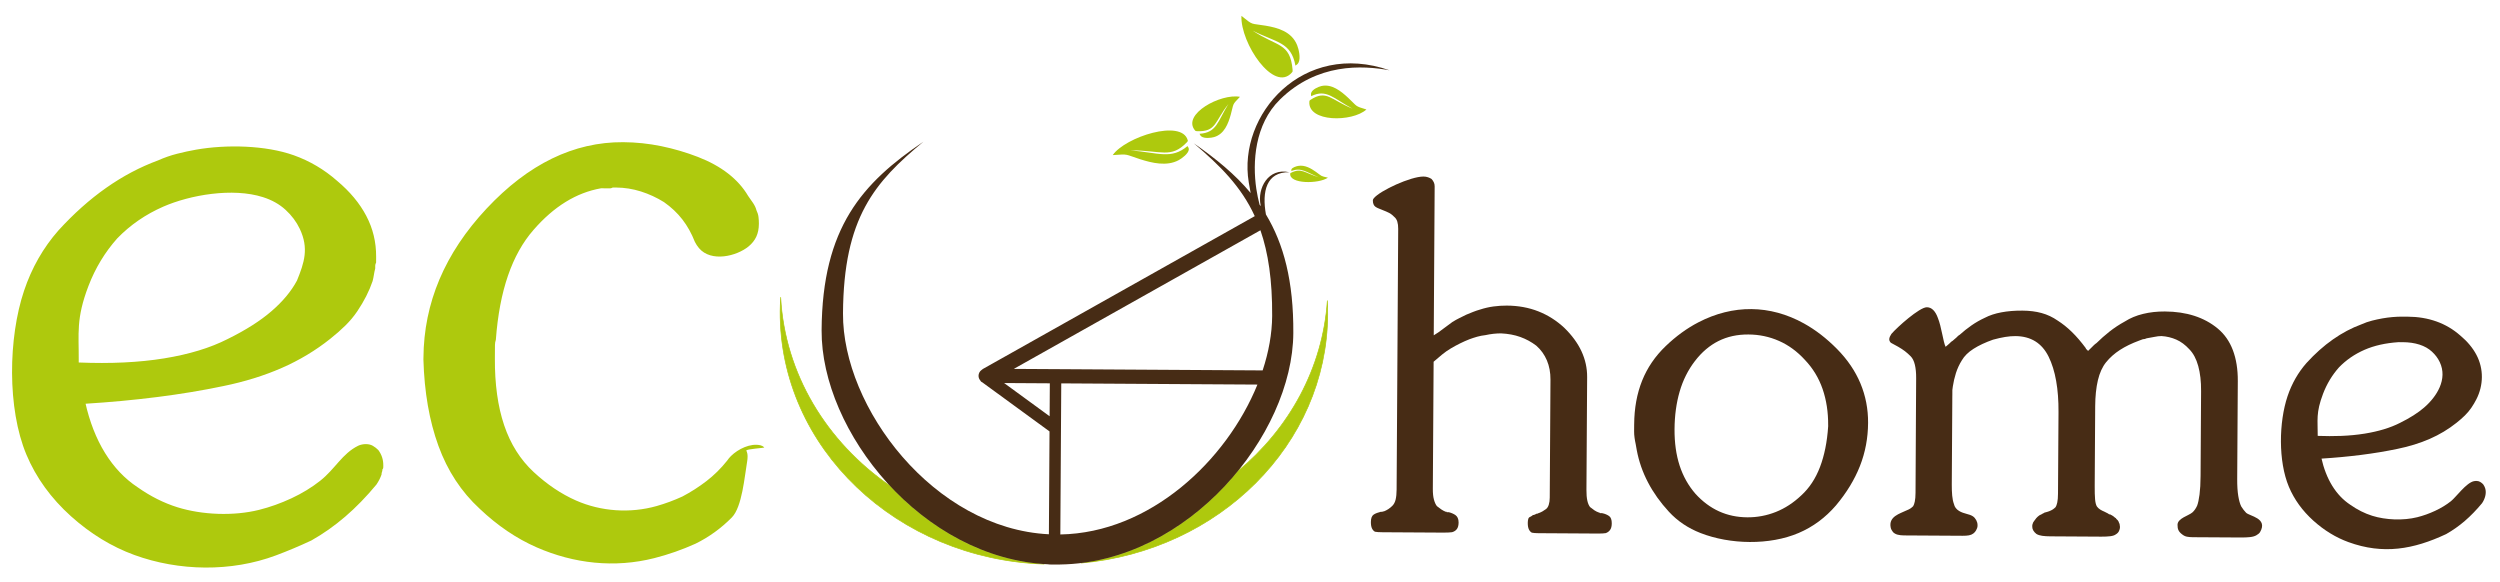<?xml version="1.0" encoding="UTF-8"?> <svg xmlns="http://www.w3.org/2000/svg" xmlns:xlink="http://www.w3.org/1999/xlink" version="1.1" id="Layer_1" x="0px" y="0px" width="300px" height="69.873px" viewBox="0 0 300 69.873" xml:space="preserve"> <g> <path fill="#AEC90D" d="M50.814,42.944c0.02-3.295,0.661-6.437,1.922-9.421c1.264-2.985,3.147-5.815,5.652-8.491 c2.505-2.675,5.123-4.677,7.855-6.005c2.732-1.328,5.578-1.984,8.537-1.965c1.547,0.009,3.076,0.17,4.587,0.481 c1.512,0.313,2.973,0.742,4.382,1.288c1.409,0.546,2.616,1.21,3.62,1.99s1.807,1.675,2.405,2.688c0.2,0.271,0.4,0.558,0.6,0.861 c0.2,0.303,0.333,0.591,0.398,0.859c0.133,0.271,0.215,0.541,0.248,0.81c0.032,0.269,0.048,0.538,0.046,0.808 c-0.003,0.604-0.108,1.126-0.313,1.562c-0.204,0.436-0.51,0.82-0.915,1.155c-1.443,1.188-4.5,1.929-5.955,0.216 c-0.2-0.237-0.367-0.491-0.5-0.76c-0.397-1.012-0.896-1.906-1.496-2.683c-0.601-0.778-1.337-1.471-2.208-2.083 c-0.872-0.543-1.793-0.969-2.767-1.278c-0.973-0.308-1.965-0.465-2.974-0.472c-0.067,0-0.134-0.001-0.201-0.001 s-0.134,0-0.202-0.001c-0.135,0.066-0.237,0.099-0.303,0.099c-0.068-0.001-0.135-0.001-0.203-0.002 c-0.133,0-0.285-0.002-0.454-0.003c-0.167,0-0.318-0.001-0.453-0.002c-1.482,0.261-2.898,0.807-4.248,1.639 c-1.35,0.834-2.635,1.952-3.854,3.357c-1.286,1.471-2.308,3.299-3.06,5.48c-0.753,2.182-1.24,4.751-1.459,7.709 c-0.069,0.201-0.104,0.402-0.105,0.605c-0.001,0.201-0.003,0.403-0.004,0.605c-0.001,0.201-0.002,0.386-0.003,0.554 c-0.001,0.167-0.002,0.32-0.003,0.454c-0.019,3.094,0.352,5.771,1.112,8.028c0.76,2.257,1.942,4.131,3.546,5.62 c1.606,1.49,3.298,2.627,5.075,3.412c3.014,1.33,6.512,1.563,9.682,0.665c1.045-0.297,2.072-0.678,3.085-1.142 c1.011-0.532,1.973-1.148,2.885-1.848c0.912-0.701,1.742-1.52,2.487-2.457c0.136-0.202,0.288-0.386,0.458-0.553 c0.854-0.842,2.331-1.57,3.539-1.29c0.167,0.04,0.319,0.12,0.453,0.255c0.135,0.069-2.244,0.188-2.146,0.391 c0.1,0.202,0.15,0.438,0.148,0.708c-0.001,0.202-0.02,0.403-0.055,0.605c-0.308,1.778-0.599,5.445-1.833,6.698 c-1.286,1.303-2.738,2.354-4.357,3.151c-1.618,0.73-3.271,1.308-4.955,1.735c-4.75,1.204-9.629,0.668-14.117-1.297 c-2.414-1.057-4.693-2.601-6.833-4.631c-2.207-2.032-3.856-4.547-4.949-7.546c-1.091-3-1.692-6.45-1.802-10.353L50.814,42.944z M9.445,43.499c3.833,0.158,7.248-0.006,10.244-0.492s5.54-1.26,7.63-2.324c2.159-1.063,3.916-2.179,5.268-3.348 c1.353-1.168,2.37-2.39,3.049-3.664c0.88-2.158,1.444-3.868,0.341-6.203c-0.399-0.843-0.965-1.604-1.701-2.281 c-0.736-0.677-1.641-1.188-2.716-1.529c-3.646-1.164-8.751-0.265-11.962,1.137c-2.124,0.93-3.964,2.196-5.521,3.802 c-1.489,1.672-2.645,3.582-3.465,5.729c-1.497,3.914-1.145,5.688-1.164,8.871c0,0.098-0.002,0.197-0.002,0.295 C9.445,43.491,9.445,43.432,9.445,43.499z M10.223,48.245c0.524,2.357,1.318,4.396,2.385,6.119c1.065,1.721,2.369,3.091,3.91,4.109 c1.541,1.086,3.133,1.886,4.778,2.399c2.953,0.924,6.74,1.073,9.784,0.313c1.313-0.328,2.611-0.792,3.893-1.389 c1.281-0.597,2.429-1.297,3.443-2.098c1.813-1.433,2.638-3.258,4.566-4.21c0.135-0.066,0.286-0.115,0.455-0.148 s0.319-0.049,0.455-0.048c0.336,0.002,0.621,0.07,0.855,0.208c0.235,0.135,0.453,0.306,0.653,0.508 c0.201,0.271,0.35,0.558,0.449,0.86c0.1,0.303,0.147,0.624,0.146,0.959c-0.001,0.067-0.001,0.152-0.002,0.252 c0,0.101-0.035,0.186-0.103,0.252c-0.001,0.134-0.019,0.234-0.052,0.303c-0.035,0.066-0.051,0.167-0.052,0.302 c-0.07,0.202-0.155,0.402-0.256,0.604c-0.103,0.201-0.222,0.402-0.357,0.603c-1.22,1.473-2.472,2.76-3.757,3.861 c-1.284,1.102-2.636,2.053-4.053,2.852c-1.416,0.663-2.833,1.26-4.249,1.789c-5.371,2.009-11.64,1.903-17-0.052 c-2.718-0.992-5.247-2.539-7.589-4.638c-2.408-2.166-4.192-4.632-5.353-7.396c-2.324-5.537-2.18-14.036-0.284-19.675 c0.924-2.752,2.301-5.165,4.13-7.24c1.829-2.007,3.739-3.71,5.731-5.11c1.993-1.4,4.068-2.497,6.226-3.291 c0.742-0.332,1.5-0.596,2.275-0.793c0.774-0.197,1.531-0.361,2.271-0.491c3.631-0.638,8.359-0.537,11.751,0.677 c1.913,0.687,3.638,1.705,5.177,3.059c1.539,1.288,2.708,2.689,3.505,4.208c0.799,1.519,1.192,3.152,1.182,4.901 c0,0.134-0.001,0.268-0.002,0.403s-0.001,0.235-0.002,0.303c-0.068,0.134-0.103,0.252-0.104,0.353c0,0.102-0.001,0.219-0.002,0.353 c-0.07,0.27-0.121,0.521-0.157,0.756c-0.035,0.235-0.087,0.487-0.155,0.756c-0.206,0.604-0.461,1.208-0.768,1.811 c-0.307,0.604-0.663,1.207-1.071,1.811c-0.407,0.602-0.881,1.17-1.422,1.705c-0.542,0.535-1.149,1.069-1.826,1.604 c-1.757,1.402-3.699,2.566-5.823,3.496c-2.125,0.928-4.466,1.654-7.025,2.177c-2.492,0.522-5.135,0.961-7.928,1.313 c-2.794,0.354-5.671,0.621-8.632,0.805L10.223,48.245z"></path> <path fill="#472C15" d="M172.035,43.303l-0.095,15.371c-0.002,0.519,0.041,0.946,0.133,1.281c0.092,0.334,0.209,0.596,0.357,0.782 c0.186,0.149,0.36,0.281,0.525,0.393c0.167,0.113,0.344,0.207,0.528,0.282c0,0,0.009,0,0.027,0s0.046,0,0.084,0 c0,0.037,0.009,0.056,0.027,0.056s0.028,0,0.028,0c0.037,0,0.074,0,0.111,0c0.037,0,0.074,0,0.111,0 c0.148,0.038,0.287,0.085,0.416,0.142c0.13,0.056,0.252,0.122,0.36,0.196c0.111,0.075,0.204,0.188,0.278,0.336 c0.072,0.149,0.107,0.334,0.107,0.557c-0.002,0.333-0.068,0.594-0.199,0.778c-0.133,0.185-0.327,0.314-0.588,0.387 c-0.26,0.036-0.623,0.052-1.087,0.049c-0.463-0.002-1.011-0.006-1.644-0.01l-3.953-0.024c-0.668-0.004-1.216-0.007-1.643-0.01 c-0.426-0.002-0.732-0.023-0.918-0.061c-0.148-0.075-0.269-0.207-0.36-0.393c-0.091-0.186-0.136-0.446-0.134-0.78 c0.001-0.223,0.031-0.408,0.086-0.556c0.057-0.148,0.142-0.259,0.254-0.333c0.111-0.073,0.241-0.138,0.391-0.192 s0.297-0.1,0.445-0.136c0,0,0.02,0,0.057,0c0.037,0,0.074,0,0.111,0c0,0,0.009,0,0.027,0c0.02,0,0.047-0.018,0.084-0.055 c0,0,0.011,0,0.028,0c0.019,0,0.046,0,0.083,0c0.188-0.073,0.363-0.165,0.531-0.275s0.326-0.239,0.475-0.387 c0.188-0.185,0.318-0.435,0.396-0.749c0.076-0.315,0.115-0.715,0.119-1.197l0.19-31.297c0.003-0.335-0.033-0.622-0.106-0.863 c-0.073-0.242-0.201-0.438-0.386-0.587c-0.147-0.15-0.305-0.281-0.471-0.393c-0.173-0.117-1.096-0.491-1.361-0.593 c-0.148-0.058-0.278-0.122-0.388-0.197c-0.111-0.075-0.194-0.178-0.249-0.309c-0.055-0.13-0.083-0.288-0.081-0.473 c0-0.075,0.038-0.158,0.113-0.251c0.745-0.919,4.425-2.618,5.974-2.608c0.186,0.001,0.363,0.03,0.529,0.087 s0.305,0.122,0.417,0.197c0.11,0.112,0.202,0.242,0.274,0.391c0.074,0.149,0.111,0.317,0.109,0.503l-0.109,17.875 c0.187-0.109,0.373-0.229,0.559-0.358c0.188-0.128,0.373-0.267,0.561-0.414c0.187-0.147,0.373-0.286,0.56-0.415 s0.374-0.267,0.56-0.414c0.297-0.184,0.577-0.34,0.838-0.468c0.26-0.128,0.539-0.266,0.838-0.413 c0.262-0.109,0.531-0.219,0.81-0.329c0.278-0.11,0.549-0.201,0.809-0.274c0.558-0.182,1.107-0.309,1.646-0.379 c0.539-0.072,1.068-0.105,1.588-0.102c1.373,0.008,2.635,0.238,3.782,0.691c1.148,0.453,2.184,1.108,3.107,1.968 c0.922,0.897,1.612,1.838,2.071,2.825c0.457,0.988,0.684,2.019,0.678,3.095l-0.084,13.533c-0.004,0.519,0.032,0.947,0.104,1.282 c0.073,0.334,0.182,0.595,0.33,0.781c0.185,0.149,0.361,0.28,0.526,0.394c0.167,0.112,0.361,0.206,0.583,0.281l0,0 c0,0,0.02,0,0.057,0.001c-0.002,0.036,0.008,0.055,0.026,0.056c0.019,0,0.046,0,0.085,0c0.036,0,0.063,0,0.082,0 s0.045,0.001,0.084,0.001c0.184,0.038,0.342,0.084,0.472,0.142c0.13,0.057,0.251,0.122,0.36,0.197 c0.113,0.075,0.195,0.188,0.25,0.336c0.054,0.148,0.082,0.334,0.08,0.556c-0.002,0.335-0.068,0.595-0.199,0.779 c-0.133,0.185-0.31,0.314-0.531,0.387c-0.224,0.035-0.53,0.052-0.92,0.05c-0.391-0.002-0.864-0.006-1.42-0.009l-4.4-0.027 c-0.557-0.003-1.002-0.006-1.335-0.008c-0.336-0.002-0.595-0.022-0.78-0.061c-0.148-0.075-0.268-0.206-0.359-0.392 c-0.091-0.187-0.137-0.447-0.135-0.781c0.002-0.186,0.021-0.344,0.059-0.473c0.037-0.13,0.113-0.214,0.224-0.25 c0.075-0.036,0.14-0.072,0.195-0.11c0.058-0.037,0.104-0.074,0.142-0.111c0.072,0.001,0.148-0.016,0.222-0.054 c0.075-0.037,0.149-0.073,0.225-0.11c0,0,0.009,0,0.027,0s0.046,0,0.084,0l0,0c0,0,0.018-0.018,0.056-0.055c0,0,0.01,0,0.027,0 c0.02,0,0.028,0,0.028,0c0.187-0.072,0.344-0.146,0.475-0.219c0.132-0.074,0.271-0.166,0.421-0.276 c0.147-0.11,0.261-0.286,0.336-0.527c0.076-0.241,0.115-0.528,0.116-0.863l0.087-14.145c0.004-0.854-0.139-1.625-0.431-2.314 c-0.293-0.688-0.718-1.275-1.271-1.762c-0.592-0.449-1.229-0.796-1.916-1.042c-0.686-0.247-1.454-0.39-2.307-0.432 c-0.298-0.002-0.604,0.016-0.92,0.05c-0.316,0.036-0.643,0.089-0.976,0.162c-0.334,0.036-0.66,0.098-0.977,0.189 c-0.315,0.09-0.624,0.191-0.92,0.301c-0.372,0.146-0.745,0.31-1.116,0.494c-0.373,0.184-0.746,0.385-1.117,0.605 c-0.373,0.221-0.728,0.47-1.064,0.746c-0.335,0.276-0.672,0.561-1.008,0.856L172.035,43.303z"></path> <path fill="#472C15" d="M219.379,51.054c0.012-1.596-0.213-3.054-0.668-4.376c-0.456-1.32-1.164-2.484-2.124-3.493 c-0.922-1.008-1.956-1.767-3.104-2.273c-1.146-0.509-2.371-0.767-3.67-0.774c-1.338-0.009-2.535,0.252-3.598,0.785 s-2.004,1.333-2.827,2.405c-0.822,1.072-1.435,2.293-1.832,3.664c-0.397,1.373-0.601,2.875-0.612,4.508 c-0.01,1.633,0.195,3.092,0.612,4.375c0.421,1.284,1.054,2.411,1.901,3.381c0.85,0.934,1.791,1.635,2.828,2.106 c1.037,0.47,2.168,0.708,3.393,0.716c1.188,0.008,2.331-0.209,3.43-0.646c1.098-0.439,2.112-1.101,3.047-1.986 c0.971-0.886,1.719-2.022,2.247-3.411c0.53-1.39,0.854-3.013,0.978-4.868V51.054z M196.101,50.912 c0.012-1.931,0.33-3.674,0.952-5.229c0.622-1.555,1.567-2.941,2.838-4.158c1.232-1.181,2.537-2.13,3.914-2.845 c4.147-2.154,8.592-2.129,12.67,0.133c1.389,0.77,2.709,1.789,3.964,3.059s2.192,2.65,2.815,4.139 c0.621,1.489,0.927,3.068,0.916,4.739c-0.011,1.819-0.335,3.544-0.977,5.173c-0.643,1.631-1.599,3.202-2.87,4.717 c-1.271,1.478-2.763,2.583-4.476,3.313c-3.499,1.497-8.238,1.392-11.778,0.012c-1.5-0.584-2.767-1.437-3.8-2.557 s-1.87-2.295-2.51-3.524c-0.645-1.228-1.091-2.512-1.344-3.851c-0.035-0.26-0.08-0.51-0.133-0.752 c-0.056-0.242-0.1-0.493-0.135-0.752c-0.036-0.26-0.054-0.511-0.053-0.752s0.003-0.492,0.005-0.752V50.912z"></path> <path fill="#472C15" d="M229.913,49.781l0.025-4.398c0.006-0.631-0.047-1.171-0.154-1.616c-0.109-0.446-0.274-0.781-0.496-1.005 c-0.222-0.225-0.452-0.431-0.692-0.617c-0.43-0.335-1.185-0.755-1.692-1.013c-0.148-0.149-0.211-0.307-0.191-0.474 c0.02-0.167,0.104-0.361,0.254-0.584c0.666-0.788,3.372-3.209,4.252-3.204c0.297,0.001,0.556,0.115,0.777,0.339 c0.223,0.224,0.406,0.542,0.551,0.95c0.432,1.052,0.627,2.85,0.926,3.458c0.074-0.074,0.15-0.138,0.225-0.193 s0.148-0.12,0.223-0.194c0.038-0.037,0.094-0.091,0.169-0.166c0.075-0.073,0.149-0.128,0.225-0.166 c0.074-0.073,0.149-0.138,0.223-0.194c0.073-0.055,0.149-0.118,0.225-0.192c0.038-0.037,0.093-0.093,0.167-0.167 c0.075-0.074,0.149-0.128,0.225-0.165c0.447-0.405,0.924-0.784,1.428-1.134s1.033-0.651,1.592-0.909 c0.559-0.293,1.219-0.512,1.982-0.656c0.761-0.144,1.605-0.213,2.534-0.207c0.854,0.005,1.623,0.102,2.309,0.292 c0.688,0.19,1.326,0.491,1.917,0.902c0.591,0.375,1.164,0.833,1.718,1.375c0.554,0.542,1.107,1.187,1.659,1.932 c0,0.037,0.008,0.065,0.027,0.083c0.019,0.019,0.045,0.047,0.082,0.084c0.037,0.037,0.065,0.065,0.084,0.084 c0.018,0.019,0.047,0.047,0.082,0.084c0.076-0.074,0.15-0.147,0.225-0.221c0.074-0.075,0.15-0.149,0.226-0.222 c0.073-0.074,0.157-0.157,0.25-0.25c0.094-0.092,0.198-0.175,0.309-0.248c0.485-0.48,1.008-0.941,1.567-1.383 c0.561-0.442,1.175-0.847,1.846-1.214c0.633-0.404,1.36-0.707,2.178-0.905c0.818-0.2,1.69-0.296,2.619-0.29 c1.299,0.007,2.478,0.182,3.533,0.523c1.057,0.341,1.99,0.847,2.803,1.52c0.813,0.673,1.42,1.541,1.821,2.601 c0.401,1.061,0.6,2.297,0.591,3.708l-0.072,11.751c-0.004,0.816,0.039,1.493,0.127,2.032c0.09,0.539,0.207,0.958,0.354,1.256 c0.186,0.298,0.378,0.549,0.581,0.756c0.413,0.418,2.658,0.642,1.685,2.32c-0.093,0.161-0.262,0.277-0.447,0.388 c-0.187,0.11-0.438,0.183-0.755,0.219c-0.315,0.035-0.695,0.051-1.141,0.048l-5.735-0.034c-0.26-0.002-0.492-0.021-0.695-0.061 c-0.205-0.038-0.398-0.133-0.584-0.282c-0.432-0.328-0.553-0.618-0.551-1.145c0.006-0.793,1.35-1.093,1.793-1.492 c0.223-0.204,0.41-0.471,0.561-0.805c0.113-0.296,0.209-0.741,0.287-1.334c0.076-0.593,0.12-1.336,0.125-2.227l0.061-10.191 c0.01-1.151-0.107-2.154-0.342-3.009c-0.236-0.856-0.595-1.526-1.074-2.012c-0.479-0.522-0.998-0.907-1.553-1.152 c-0.555-0.244-1.148-0.387-1.779-0.427c-0.148-0.001-0.287,0.007-0.417,0.025c-0.131,0.019-0.288,0.044-0.475,0.081 c-0.149,0.037-0.297,0.063-0.445,0.082c-0.149,0.017-0.299,0.044-0.446,0.08c-0.075,0.037-0.148,0.064-0.223,0.083 c-0.074,0.017-0.15,0.027-0.224,0.027c-0.073,0.036-0.149,0.063-0.224,0.082s-0.148,0.045-0.224,0.083 c-0.894,0.329-1.665,0.704-2.317,1.127s-1.202,0.912-1.652,1.466c-0.448,0.554-0.777,1.276-0.988,2.166 c-0.209,0.89-0.316,1.929-0.324,3.116l-0.058,9.523c-0.004,0.706,0.01,1.253,0.044,1.643c0.035,0.391,0.107,0.679,0.219,0.865 c0.109,0.149,0.238,0.271,0.388,0.364c0.147,0.094,0.315,0.178,0.499,0.254c0.074,0.037,0.148,0.075,0.223,0.112 c0.074,0.038,0.148,0.075,0.222,0.113c0.036,0.037,0.073,0.065,0.11,0.083c0.037,0.02,0.093,0.029,0.168,0.029 c0.036,0.037,0.084,0.065,0.139,0.084c0.057,0.02,0.102,0.048,0.139,0.085c0.072,0.038,0.139,0.085,0.193,0.14 c0.056,0.056,0.119,0.104,0.195,0.14c0.035,0.076,0.082,0.131,0.137,0.168c0.056,0.039,0.102,0.094,0.139,0.168 c0.037,0.038,0.064,0.093,0.082,0.168c0.018,0.074,0.046,0.13,0.084,0.168c0,0.073,0.008,0.14,0.025,0.194 c0.018,0.056,0.027,0.121,0.027,0.196c0,0.148-0.039,0.305-0.115,0.472c-0.074,0.167-0.206,0.306-0.393,0.415 c-0.148,0.11-0.371,0.184-0.668,0.219c-0.298,0.035-0.65,0.053-1.061,0.05l-6.125-0.037c-0.37-0.002-0.695-0.023-0.973-0.062 c-0.279-0.039-0.512-0.115-0.695-0.227c-0.148-0.112-0.269-0.243-0.361-0.393c-0.09-0.148-0.136-0.298-0.136-0.445 c0.001-0.075,0.002-0.14,0.002-0.195s0.019-0.121,0.056-0.195c0-0.038,0.02-0.093,0.058-0.167c0.038-0.074,0.075-0.13,0.113-0.166 c0.073-0.111,0.159-0.222,0.251-0.334c0.095-0.109,0.215-0.222,0.365-0.331c0.074-0.037,0.131-0.064,0.167-0.083 c0.036-0.019,0.094-0.045,0.167-0.083c0.039-0.037,0.084-0.064,0.141-0.082c0.056-0.019,0.102-0.046,0.14-0.083 c0.112-0.037,0.215-0.063,0.308-0.082c0.092-0.018,0.175-0.046,0.251-0.082c0.187-0.073,0.335-0.146,0.446-0.22 c0.111-0.074,0.225-0.166,0.336-0.277c0.074-0.111,0.14-0.295,0.199-0.555c0.057-0.26,0.086-0.612,0.088-1.058l0.061-9.802 c0.009-1.374-0.085-2.617-0.283-3.732c-0.197-1.115-0.498-2.083-0.902-2.902c-0.403-0.819-0.938-1.435-1.602-1.847 c-0.666-0.412-1.463-0.622-2.391-0.627c-0.188-0.001-0.382,0.007-0.586,0.024c-0.205,0.018-0.418,0.044-0.641,0.08 c-0.225,0.036-0.457,0.081-0.697,0.136c-0.242,0.053-0.492,0.117-0.754,0.189c-0.93,0.329-1.713,0.695-2.345,1.1 c-0.634,0.403-1.101,0.866-1.4,1.383c-0.301,0.481-0.535,0.989-0.708,1.527c-0.169,0.538-0.292,1.066-0.369,1.585 c0,0.075-0.012,0.148-0.03,0.223c-0.018,0.074-0.028,0.147-0.029,0.222c0,0.112-0.001,0.204-0.001,0.278 c-0.001,0.075-0.001,0.149-0.001,0.224c-0.001,0.148-0.003,0.297-0.005,0.445c0,0.148,0,0.297-0.002,0.445l-0.061,9.969 c-0.003,0.482,0.014,0.918,0.049,1.308c0.034,0.39,0.105,0.733,0.215,1.031c0.073,0.335,0.276,0.605,0.608,0.812 c0.586,0.363,1.212,0.344,1.667,0.65c0.314,0.212,0.553,0.652,0.551,1.034c0,0.019,0,0.029,0,0.029c0,0.037,0,0.064,0,0.083 c-0.002,0.189-0.086,0.358-0.171,0.527c-0.076,0.148-0.188,0.278-0.337,0.388c-0.148,0.11-0.325,0.184-0.529,0.219 c-0.205,0.036-0.457,0.054-0.752,0.051l-7.018-0.042c-0.297-0.001-0.557-0.031-0.779-0.089c-0.222-0.057-0.406-0.159-0.555-0.309 c-0.147-0.186-0.24-0.364-0.275-0.531c-0.292-1.351,1.113-1.686,1.906-2.077c0.185-0.074,0.336-0.147,0.447-0.221 s0.223-0.165,0.336-0.276c0.074-0.111,0.141-0.296,0.197-0.556c0.057-0.26,0.088-0.612,0.09-1.058L229.913,49.781z"></path> <path fill="#472C15" d="M283.78,52.032c1.653-0.269,3.059-0.695,4.213-1.283c1.191-0.587,2.162-1.203,2.907-1.848 c1.517-1.312,2.84-3.397,1.872-5.446c-0.221-0.466-0.533-0.886-0.94-1.258c-0.405-0.375-0.906-0.656-1.498-0.845 c-0.593-0.19-1.261-0.287-2.003-0.291c-0.037,0-0.065,0-0.084,0c-0.018-0.001-0.027-0.001-0.027-0.001c-0.037,0-0.065,0-0.084,0 c-0.02,0-0.046,0-0.084,0c-0.035,0-0.073,0-0.11,0c-0.038,0-0.075-0.001-0.112-0.001c-1.561,0.103-2.926,0.409-4.098,0.922 c-1.172,0.512-2.189,1.212-3.05,2.098c-0.821,0.923-1.459,1.977-1.912,3.162c-0.884,2.314-0.632,3.188-0.644,5.064 C280.028,52.371,281.897,52.338,283.78,52.032 M278.555,54.924c0.29,1.301,0.729,2.426,1.316,3.377 c0.587,0.95,1.309,1.706,2.158,2.268c0.852,0.6,1.729,1.041,2.637,1.325c1.631,0.51,3.722,0.592,5.4,0.173 c0.725-0.181,1.441-0.437,2.15-0.768c0.707-0.33,1.34-0.715,1.899-1.157c0.606-0.481,1.839-2.227,2.772-2.405 c0.092-0.019,0.175-0.028,0.25-0.027c0.186,0.001,0.344,0.04,0.474,0.114c0.129,0.076,0.248,0.168,0.359,0.28 c0.11,0.149,0.193,0.308,0.247,0.475c0.198,0.605-0.028,1.3-0.373,1.808c-0.674,0.813-1.363,1.523-2.072,2.132 s-1.455,1.133-2.238,1.574c-3.916,1.835-7.555,2.481-11.728,0.958c-1.501-0.547-2.897-1.4-4.19-2.559 c-1.328-1.197-2.314-2.558-2.953-4.083c-1.282-3.056-1.203-7.748-0.158-10.86c0.511-1.519,1.271-2.851,2.282-3.997 c1.007-1.107,2.063-2.048,3.163-2.82c1.1-0.773,2.244-1.379,3.436-1.817c0.408-0.184,0.827-0.329,1.256-0.438 c0.428-0.108,0.846-0.199,1.255-0.271c0.407-0.072,0.816-0.125,1.226-0.16c0.408-0.034,0.797-0.051,1.17-0.049 c0.037,0,0.064,0,0.082,0c0.021,0,0.048,0.001,0.084,0.001c0,0,0.02,0,0.057,0s0.074,0,0.111,0.001c0,0,0.009,0,0.027,0 c0.02,0,0.047,0,0.085,0c0.036,0,0.065,0.001,0.083,0.001c0.019,0,0.045,0,0.084,0c1.262,0.007,2.42,0.2,3.476,0.579 c1.058,0.377,2.009,0.94,2.857,1.688c0.851,0.71,1.495,1.484,1.937,2.323c0.89,1.692,0.844,3.647-0.006,5.318 c-0.168,0.333-0.365,0.666-0.59,0.999c-0.226,0.333-0.486,0.647-0.785,0.942c-0.299,0.296-0.637,0.59-1.009,0.885 c-0.97,0.774-2.041,1.417-3.213,1.93c-1.173,0.513-2.467,0.914-3.88,1.202c-1.375,0.289-2.833,0.531-4.375,0.725 c-1.541,0.195-3.131,0.343-4.764,0.445V54.924z"></path> <path fill-rule="evenodd" fill="#AEC90D" d="M125.314,67.692c-17.691-0.581-31.795-13.984-31.696-30.345 c0.003-0.566,0.025-1.128,0.062-1.686c0.499,9.234,5.524,17.389,13.088,22.619C111.549,63.422,118.063,67.212,125.314,67.692z M159.283,36.063c0.032,0.558,0.046,1.12,0.044,1.686c-0.098,15.593-13.06,28.342-29.598,29.821 c7.505-0.913,14.157-5.326,18.779-10.986C154.692,51.459,158.745,44.202,159.283,36.063z"></path> <path fill="#AEC90D" d="M93.64,35.659l0.081,0c0.497,9.22,5.516,17.364,13.07,22.588l0,0l0.004,0.002l0.003,0.003 c4.774,5.136,11.278,8.92,18.516,9.399l0,0h0l0,0l0,0h0.001l0,0l-0.004,0.082l-0.002,0l0,0v0c0,0,0,0-0.001,0l0,0 c-17.708-0.583-31.831-14.001-31.732-30.385l0,0C93.581,36.781,93.604,36.217,93.64,35.659L93.64,35.659z M93.659,37.348 c-0.097,15.79,13.059,28.826,29.898,30.203l0,0c-6.557-0.925-12.418-4.512-16.815-9.24l0,0 c-7.389-5.109-12.359-13.007-13.058-21.977l0,0C93.67,36.67,93.66,37.009,93.659,37.348L93.659,37.348z M129.726,67.529 L129.726,67.529L129.726,67.529L129.726,67.529c7.49-0.913,14.134-5.318,18.75-10.972l0,0l0.003-0.003l0.002-0.003 c6.177-5.118,10.224-12.364,10.761-20.493l0,0l0.04,0.003l-0.04,0.001l0.04-0.001l-0.04-0.003h0.082 c0.029,0.56,0.045,1.124,0.041,1.689l0,0c-0.095,15.615-13.077,28.38-29.63,29.862l0,0h-0.001l0,0l0,0h-0.001l0,0l-0.008-0.081 C129.725,67.529,129.725,67.529,129.726,67.529L129.726,67.529z M131.55,67.318c15.637-2.216,27.644-14.578,27.735-29.57l0,0 c0.002-0.34-0.002-0.678-0.014-1.015l0,0c-0.71,7.879-4.712,14.889-10.734,19.879l0,0C144.286,61.816,138.319,65.968,131.55,67.318 L131.55,67.318z"></path> <path fill-rule="evenodd" fill="#472C15" d="M151.518,44.449c0.729-2.211,1.127-4.424,1.142-6.527 c0.025-4.302-0.474-7.595-1.407-10.29l-29.598,16.635l4.334,0.026l1.372,0.008L151.518,44.449z M125.979,45.998l-5.486-0.034 l5.462,3.988L125.979,45.998z M127.24,64.136c10.745-0.193,19.933-8.832,23.652-17.987l-23.541-0.144L127.24,64.136z M143.259,17.199c2.644,1.838,4.954,3.72,6.819,5.962c-0.083-0.43-0.158-0.862-0.229-1.292 c-1.344-8.131,6.518-17.065,16.907-13.432c-3.289-0.611-8.692-0.878-13.155,3.501c-3.059,3-3.31,7.554-2.843,10.717 c0.103,0.683,0.237,1.319,0.39,1.902l0.113,0.163c0.014-0.035,0.02-0.067,0.014-0.095c-0.428-2.026,0.91-4.534,3.463-3.956 c-2.781-0.068-3.32,2.319-2.826,5.063c2.132,3.539,3.326,7.999,3.287,14.243c-0.074,12.217-12.576,27.534-27.981,27.764v0.008 l-0.492-0.003l-0.88-0.006V67.72c-15.22-0.663-27.327-15.976-27.253-28.09c0.076-12.347,4.885-17.663,12.219-22.628 c-5.842,4.843-9.582,9.086-9.652,20.605c-0.069,11.281,10.898,25.827,24.708,26.505l0.075-12.342l-7.981-5.826 c-0.015-0.011-0.028-0.023-0.042-0.036c-0.127-0.051-0.228-0.13-0.276-0.242c-0.137-0.153-0.221-0.354-0.219-0.573v-0.001 c0.001-0.287,0.147-0.542,0.367-0.695c0.044-0.047,0.098-0.09,0.165-0.127l32.615-18.333 C148.934,22.366,146.406,19.875,143.259,17.199z"></path> <path fill-rule="evenodd" fill="#AEC90D" d="M155.03,8.698c0.088-0.104,0.1-0.128,0.08-0.337c-0.295-3.28-1.848-2.715-4.791-4.685 c2.875,1.463,4.598,1.338,5.135,4.2c0.154-0.097,0.291-0.196,0.381-0.388c0.257-0.548,0.017-1.587-0.183-2.079 c-0.661-1.628-2.329-2.082-3.771-2.326c-1.845-0.314-1.43,0.021-2.909-1.18l0,0V1.903C148.832,5.167,152.87,11.201,155.03,8.698"></path> <path fill-rule="evenodd" fill="#AEC90D" d="M157.124,12.18c0.009-0.104,0.016-0.122,0.141-0.202 c1.92-1.254,2.434,0.01,5.041,1.064c-2.299-1.233-3.136-2.413-4.963-1.5c-0.029-0.146-0.047-0.277,0.009-0.421 c0.161-0.409,0.849-0.71,1.216-0.797c1.229-0.286,2.35,0.604,3.236,1.436c1.14,1.068,0.742,0.945,2.166,1.379v0.002v-0.002 C162.284,14.668,156.91,14.693,157.124,12.18"></path> <path fill-rule="evenodd" fill="#AEC90D" d="M142.524,16.816c0.031,0.106,0.029,0.125-0.094,0.254 c-1.922,2.002-3.069,0.964-6.771,0.971c3.382,0.292,4.907,1.117,6.843-0.51c0.093,0.13,0.169,0.254,0.156,0.417 c-0.041,0.467-0.785,1.038-1.215,1.271c-1.429,0.771-3.194,0.346-4.642-0.117c-1.858-0.594-1.307-0.632-3.272-0.49l0,0 c0.002-0.004,0.004-0.007,0.006-0.011C135.064,16.426,141.799,14.263,142.524,16.816"></path> <path fill-rule="evenodd" fill="#AEC90D" d="M154.828,20.837c0.007-0.052,0.011-0.061,0.091-0.101 c1.269-0.625,1.608,0.008,3.331,0.537c-1.519-0.619-2.073-1.21-3.277-0.756c-0.02-0.072-0.031-0.139,0.006-0.211 c0.104-0.204,0.558-0.354,0.802-0.397c0.809-0.142,1.551,0.305,2.138,0.721c0.753,0.536,0.489,0.473,1.431,0.692l0,0l0,0 C158.237,22.086,154.688,22.093,154.828,20.837"></path> <path fill-rule="evenodd" fill="#AEC90D" d="M143.396,15.644c0.066,0.08,0.082,0.09,0.232,0.097 c2.372,0.095,2.108-1.166,3.779-3.253c-1.304,2.083-1.369,3.432-3.463,3.566c0.055,0.13,0.113,0.246,0.243,0.334 c0.369,0.252,1.133,0.169,1.501,0.063c1.223-0.354,1.699-1.603,2.003-2.693c0.389-1.4,0.113-1.112,1.104-2.14l0,0l0,0 C146.476,11.188,141.8,13.724,143.396,15.644"></path> </g> </svg> 